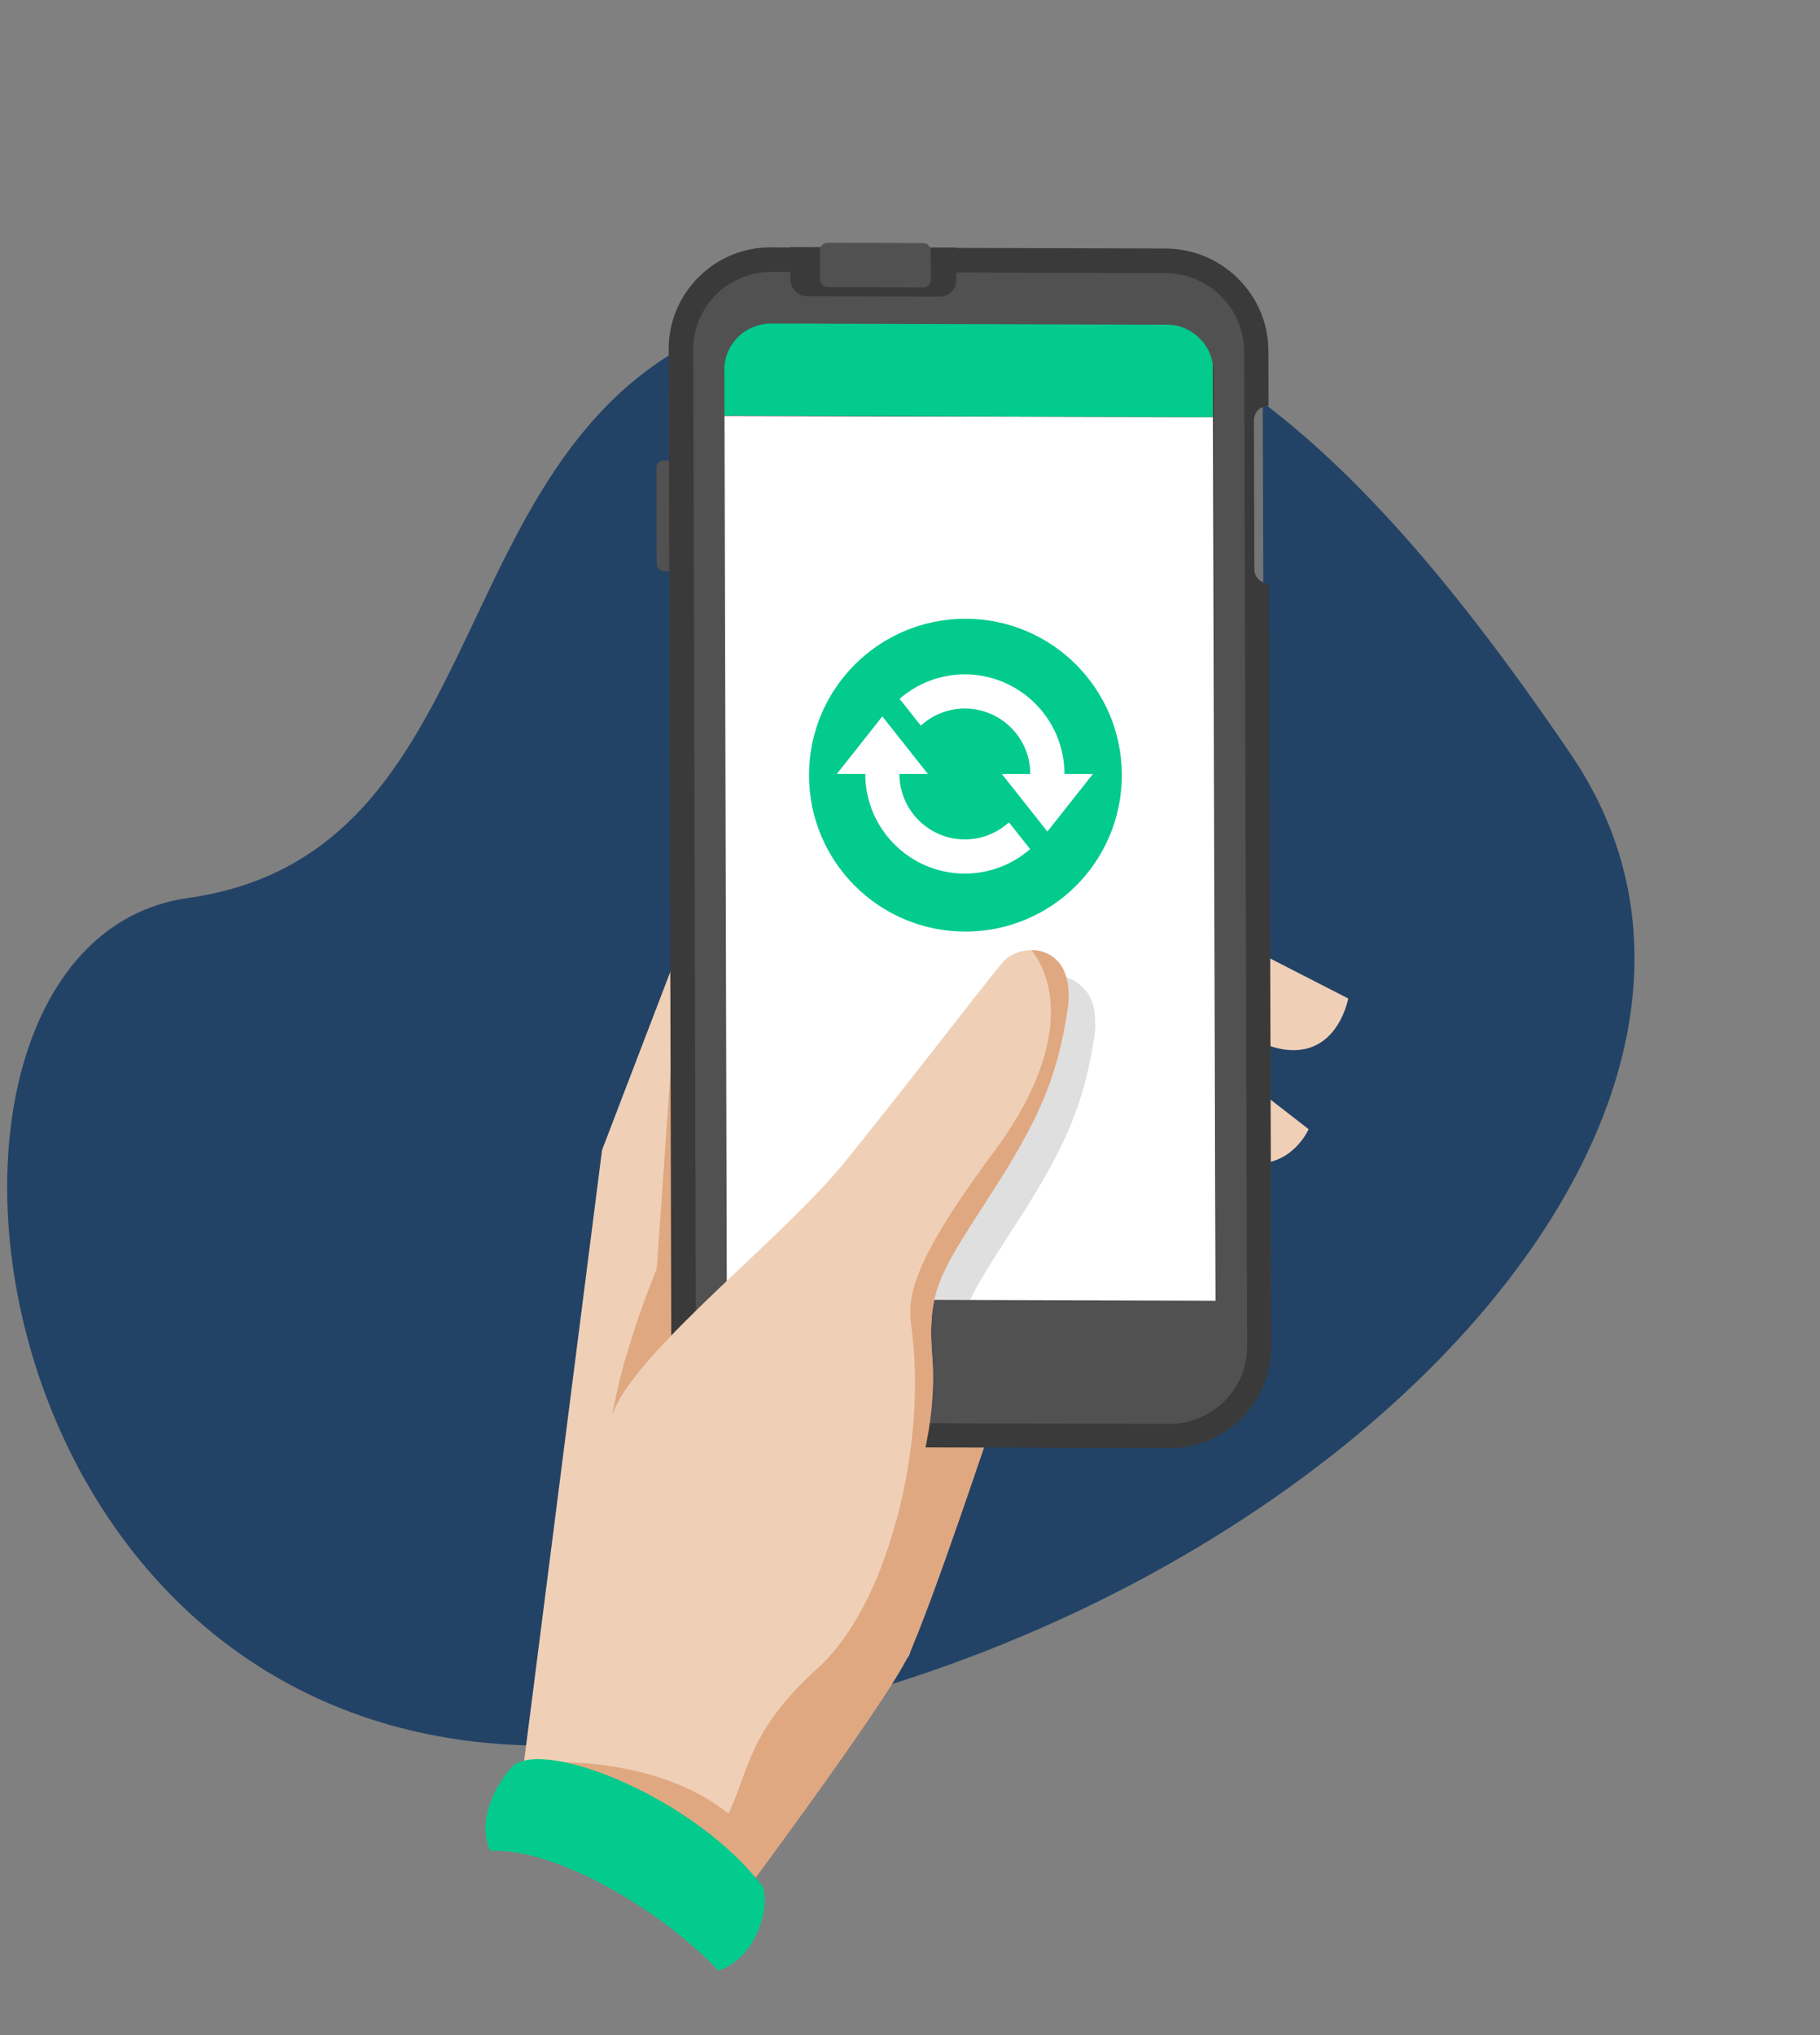 <?xml version="1.0" encoding="UTF-8"?>
<svg width="288px" height="322px" viewBox="0 0 288 322" version="1.1" xmlns="http://www.w3.org/2000/svg">
    <rect x="0" y="0" width="288" height="322" fill="#808080" stroke="none"/>
    <title>Group 13</title>
    <g id="Layout" stroke="none" stroke-width="1" fill="none" fill-rule="evenodd">
        <g id="Home-page-3" transform="translate(-837, -1394)">
            <g id="Group-12" transform="translate(245.4, 1394)">
                <g id="Group-13" transform="translate(592.733, 0.67)">
                    <path d="M119.881,48.991 C66.631,63.502 80.593,134.075 28.596,141.42 C-23.402,148.765 -6.742,286.366 97.177,274.852 C201.097,263.338 287.646,177.925 247.478,118.74 C207.309,59.556 173.13,34.48 119.881,48.991 Z"
                          id="Path-16" fill="#234366"></path>
                    <path d="M195.372,164.288 C195.372,164.288 205.355,171.264 210.155,159.305 L199.868,150.336 L195.372,164.288 Z"
                          id="FINGERS_3_" fill="#EFD0B7" fill-rule="nonzero"
                          transform="translate(202.764, 158.323) scale(-1, 1) rotate(45) translate(-202.764, -158.323) "></path>
                    <path d="M193.867,182.998 C193.867,182.998 199.887,185.374 204.002,180.468 L195.162,172.726 L193.867,182.998 Z"
                          id="FINGERS_2_" fill="#EFD0B7" fill-rule="nonzero"
                          transform="translate(198.935, 178.15) scale(-1, 1) rotate(45) translate(-198.935, -178.15) "></path>
                    <path d="M197.357,142.331 L194.461,139.801 C192.48,139.571 190.575,141.181 190.575,141.181 L185.697,156.206 L195.909,165.175 C196.747,162.952 197.509,160.115 197.89,156.436 C198.805,148.923 198.347,144.707 197.357,142.331 Z"
                          id="SHADOW_5_" fill="#E0A881" fill-rule="nonzero"
                          transform="translate(192.041, 152.477) scale(-1, 1) rotate(45) translate(-192.041, -152.477) "></path>
                    <path d="M186.423,162.998 L184.594,177.103 L193.434,184.846 C195.034,182.929 196.33,179.863 196.939,175.187 C198.921,158.399 186.423,162.998 186.423,162.998 Z"
                          id="SHADOW_4_" fill="#E0A881" fill-rule="nonzero"
                          transform="translate(190.873, 173.634) scale(-1, 1) rotate(45) translate(-190.873, -173.634) "></path>
                    <path d="M179.771,246.208 L95.261,180.818 L40.775,156.517 L82.459,255.253 L117.513,271.735 L168.112,280.781 C168.112,280.704 170.474,263.839 179.771,246.208 Z"
                          id="HAND_RIGHT_1_" fill="#EFD0B7" fill-rule="nonzero"
                          transform="translate(110.273, 218.649) scale(-1, 1) rotate(45) translate(-110.273, -218.649) "></path>
                    <path d="M145.611,210.237 C141.724,202.801 118.939,193.372 118.939,193.372 L90.972,169.071 L63.31,152.283 L89.22,178.347 L115.891,205.177 L145.611,210.237 Z"
                          id="SHADOW_2_" fill="#E0A881" fill-rule="nonzero"
                          transform="translate(104.46, 181.26) scale(-1, 1) rotate(45) translate(-104.46, -181.26) "></path>
                    <path d="M159.848,267.357 C152.837,264.981 148.57,260.304 133.558,261.071 C118.545,261.838 96.751,248.499 85.473,234.011 C83.796,231.864 82.272,229.564 75.947,227.341 L86.921,253.328 C86.921,253.328 113.668,266.744 121.975,269.81 C130.281,272.8 172.574,278.856 172.574,278.856 C172.574,278.856 173.412,272.876 176.079,264.291 L178.365,239.837 L177.222,238.993 C170.288,244.129 160.915,255.935 159.848,267.357 Z"
                          id="SHADOW_1_" fill="#E0A881" fill-rule="nonzero"
                          transform="translate(127.156, 253.098) scale(-1, 1) rotate(45) translate(-127.156, -253.098) "></path>
                    <polygon id="Rectangle" fill="#786768" fill-rule="nonzero"
                             transform="translate(193.91, 81.62) scale(-1, 1) translate(-193.91, -81.62) "
                             points="191.098 76.278 196.754 76.261 196.722 86.962 191.066 86.978"></polygon>
                    <polygon id="Rectangle" fill="#786768" fill-rule="nonzero"
                             transform="translate(193.857, 69.329) scale(-1, 1) translate(-193.857, -69.329) "
                             points="191.036 67.159 196.691 67.143 196.679 71.499 191.023 71.516"></polygon>
                    <polygon id="Rectangle" fill="#786768" fill-rule="nonzero"
                             transform="translate(193.93, 94.475) scale(-1, 1) translate(-193.93, -94.475) "
                             points="191.118 89.133 196.774 89.116 196.742 99.817 191.086 99.833"></polygon>
                    <polygon id="Rectangle" fill="#786768" fill-rule="nonzero"
                             transform="translate(109.847, 86.141) scale(-1, 1) translate(-109.847, -86.141) "
                             points="107.041 78.85 112.697 78.834 112.654 93.432 106.998 93.449"></polygon>
                    <path d="M109.834,46.79 L65.788,91.099 C60.987,95.928 60.987,103.824 65.788,108.654 L176.741,220.191 C181.542,225.021 189.391,225.021 194.192,220.191 L238.237,175.883 C243.038,171.053 243.038,163.158 238.237,158.328 L127.208,46.79 C122.407,41.961 114.635,41.961 109.834,46.79 Z"
                          id="FRAME_15_" fill="#B9B9B8" fill-rule="nonzero"
                          transform="translate(152.013, 133.491) scale(-1, 1) rotate(45) translate(-152.013, -133.491) "></path>
                    <path d="M110.993,47.902 L66.947,92.134 C62.756,96.35 62.756,103.249 66.947,107.466 L177.9,219.08 C182.091,223.296 188.949,223.296 193.141,219.08 L237.186,174.772 C241.378,170.555 241.378,163.656 237.186,159.44 L126.234,47.902 C122.042,43.686 115.184,43.686 110.993,47.902 Z"
                          id="FRONT_1_" fill="#442D2D" fill-rule="nonzero"
                          transform="translate(152.067, 133.491) scale(-1, 1) rotate(45) translate(-152.067, -133.491) "></path>
                    <path d="M155.711,42.677 L146.261,52.183 C146.033,52.413 146.033,52.796 146.261,53.103 L146.947,53.793 C147.176,54.023 147.557,54.023 147.862,53.793 L157.311,44.287 C157.54,44.057 157.54,43.674 157.311,43.367 L156.625,42.677 C156.32,42.447 155.939,42.447 155.711,42.677 Z"
                          id="Path" fill="#786768" fill-rule="nonzero"
                          transform="translate(151.786, 48.235) scale(-1, 1) rotate(45) translate(-151.786, -48.235) "></path>
                    <path d="M139.397,47.721 L140.082,47.031 C140.311,46.801 140.692,46.801 140.997,47.031 L141.683,47.721 C141.911,47.951 141.911,48.335 141.683,48.641 L140.997,49.331 C140.768,49.561 140.387,49.561 140.082,49.331 L139.397,48.641 C139.092,48.411 139.092,48.028 139.397,47.721 Z"
                          id="Path" fill="#7B6869" fill-rule="nonzero"
                          transform="translate(140.511, 48.181) scale(-1, 1) rotate(45) translate(-140.511, -48.181) "></path>
                    <path d="M71.72,114.647 L175.281,218.825 C178.253,221.815 183.13,221.815 186.179,218.825 L230.224,174.517 C233.196,171.527 233.196,166.621 230.224,163.555 L126.663,59.453 L71.72,114.647 Z"
                          id="SCREEN_1_" fill="#FFFFFF" fill-rule="nonzero"
                          transform="translate(152.087, 140.26) scale(-1, 1) rotate(45) translate(-152.087, -140.26) "></path>
                    <polygon id="Triangle" fill="#FFFFFF"
                             points="136.352 76.322 141.032 84.105 131.705 84.085"></polygon>
                    <ellipse id="Oval" fill="#FFFFFF"
                             transform="translate(137.725, 116.478) scale(-1, 1) rotate(45) translate(-137.725, -116.478) "
                             cx="137.725" cy="116.478" rx="3.103" ry="3.116"></ellipse>
                    <polygon id="Triangle-Copy" fill="#FFFFFF"
                             points="173.791 137.031 178.481 149.477 169.154 149.458"></polygon>
                    <polygon id="Triangle" fill="#FFFFFF"
                             points="166.028 141.678 170.708 149.461 161.381 149.441"></polygon>
                    <path d="M173.45,210.466 C173.145,210.159 172.84,209.776 172.612,209.469 C170.63,207.17 168.954,205.483 167.277,204.18 C166.896,203.873 166.515,203.643 166.134,203.337 C165.753,203.107 165.372,202.877 164.991,202.647 C164.382,202.34 163.772,202.034 163.162,201.727 C162.934,201.65 162.705,201.574 162.476,201.42 C162.019,201.267 161.562,201.037 161.105,200.884 C160.114,200.577 159.124,200.27 157.904,199.964 C157.295,199.81 156.685,199.657 156.075,199.504 C155.466,199.351 154.78,199.197 154.094,199.044 C153.027,198.814 151.884,198.584 150.665,198.277 C149.827,198.124 148.988,197.894 148.074,197.741 C146.245,197.357 144.569,196.974 143.044,196.591 C131.995,193.908 125.975,191.071 118.507,185.629 C118.507,185.629 118.507,185.629 118.507,185.629 C118.202,185.399 117.897,185.169 117.592,184.939 C117.516,184.862 117.44,184.785 117.364,184.709 C117.135,184.555 116.983,184.402 116.83,184.172 C116.754,184.096 116.678,184.019 116.602,183.942 C116.373,183.712 116.221,183.559 116.068,183.329 C116.068,183.329 115.992,183.252 115.992,183.252 C115.763,183.022 115.611,182.792 115.459,182.562 C115.382,182.486 115.382,182.409 115.306,182.332 C115.23,182.179 115.078,182.026 115.001,181.796 C114.925,181.719 114.925,181.642 114.849,181.566 C114.773,181.412 114.697,181.182 114.62,181.029 C114.62,180.953 114.544,180.953 114.544,180.876 C114.468,180.646 114.392,180.416 114.316,180.186 C114.316,180.109 114.316,180.109 114.316,180.033 C114.239,179.879 114.239,179.726 114.239,179.496 C114.239,179.419 114.239,179.343 114.239,179.266 C114.239,179.113 114.239,178.959 114.239,178.806 C114.239,178.729 114.239,178.729 114.239,178.653 C114.239,178.423 114.239,178.269 114.239,178.04 C114.239,178.04 114.239,178.04 114.239,177.963 C114.239,177.81 114.316,177.58 114.316,177.426 C114.316,177.35 114.316,177.35 114.316,177.273 C114.392,177.12 114.392,176.966 114.468,176.813 C114.468,176.736 114.468,176.736 114.544,176.66 C114.697,176.276 114.849,175.97 115.078,175.586 C115.078,175.586 115.154,175.51 115.154,175.51 C115.23,175.356 115.306,175.28 115.459,175.126 C115.459,175.126 115.535,175.05 115.535,175.05 C116.754,173.517 118.735,172.673 120.564,172.827 C125.213,173.21 145.864,175.97 160.648,177.503 C169.944,178.499 179.165,184.019 190.443,193.295 L173.45,210.466 Z"
                          id="THUMB_SHADOW_1_" fill="#DFDFDF" fill-rule="nonzero"
                          transform="translate(152.341, 191.637) scale(-1, 1) rotate(45) translate(-152.341, -191.637) "></path>
                    <path d="M160.214,200.278 L142.611,217.987 C142.383,218.216 142.383,218.6 142.611,218.906 L143.297,219.596 C143.526,219.826 143.907,219.826 144.211,219.596 L161.815,201.888 C162.043,201.658 162.043,201.275 161.815,200.968 L161.129,200.278 C160.824,200.048 160.443,200.048 160.214,200.278 Z"
                          id="BUTTON_14_" fill="#DFDFDF" fill-rule="nonzero"
                          transform="translate(152.213, 209.937) scale(-1, 1) rotate(45) translate(-152.213, -209.937) "></path>
                    <path d="M165.848,28.242 L121.802,72.551 C118.83,75.54 118.83,80.447 121.802,83.513 L129.117,90.872 L184.06,35.601 L176.745,28.242 C173.697,25.253 168.82,25.253 165.848,28.242 Z"
                          id="HEADER_1_" fill="#02CB8D" fill-rule="nonzero"
                          transform="translate(151.817, 58.436) scale(-1, 1) rotate(45) translate(-151.817, -58.436) "></path>
                    <path d="M98.882,270.907 C92.176,271.596 82.041,295.207 84.555,312.532 C86.918,316.442 94.157,319.355 98.882,316.748 C98.501,303.41 103.454,284.628 110.998,277.882 C109.017,272.133 100.863,270.753 98.882,270.907 Z"
                          id="BRACLET_RIGHT_2_" fill="#02CB8D" fill-rule="nonzero"
                          transform="translate(97.581, 294.318) scale(-1, 1) rotate(45) translate(-97.581, -294.318) "></path>
                    <path d="M102.934,72.605 L98.666,76.898 C98.209,77.358 98.209,78.125 98.666,78.584 L109.335,89.317 C109.792,89.777 110.554,89.777 111.011,89.317 L115.279,85.024 C115.736,84.564 115.736,83.797 115.279,83.337 L104.61,72.605 C104.153,72.145 103.391,72.145 102.934,72.605 Z"
                          id="Path" fill="#515151" fill-rule="nonzero"
                          transform="translate(106.973, 80.961) scale(-1, 1) rotate(45) translate(-106.973, -80.961) "></path>
                    <path d="M209.898,85.288 L189.399,64.667 C188.332,63.594 186.656,63.594 185.589,64.667 L185.513,64.744 L209.822,89.198 L209.898,89.121 C210.965,88.048 210.965,86.361 209.898,85.288 Z"
                          id="Path" fill="#757575" fill-rule="nonzero"
                          transform="translate(198.105, 76.53) scale(-1, 1) rotate(45) translate(-198.105, -76.53) "></path>
                    <path d="M241.31,155.536 L130.357,43.998 C127.309,40.932 123.27,39.245 118.927,39.245 C114.583,39.245 110.544,40.932 107.496,43.998 L63.45,88.306 C57.125,94.669 57.125,105.018 63.45,111.304 L69.547,117.437 L69.623,117.36 C70.461,116.517 71.833,116.517 72.747,117.36 L89.436,134.148 C90.274,134.991 90.274,136.371 89.436,137.291 L89.36,137.368 L174.403,222.918 C177.527,226.061 181.719,227.671 185.834,227.671 C189.949,227.671 194.14,226.061 197.264,222.918 L241.31,178.61 C244.358,175.544 246.035,171.481 246.035,167.111 C246.035,162.742 244.358,158.602 241.31,155.536 Z M235.823,173.091 L191.778,217.399 C188.501,220.695 183.167,220.695 179.814,217.399 L68.937,105.785 C65.66,102.488 65.66,97.122 68.937,93.749 L112.983,49.441 C114.583,47.831 116.717,46.988 118.927,46.988 C121.213,46.988 123.27,47.831 124.871,49.441 L235.823,161.055 C237.424,162.665 238.262,164.811 238.262,167.035 C238.262,169.334 237.424,171.481 235.823,173.091 Z"
                          id="Shape" fill="#3A3A3A" fill-rule="nonzero"
                          transform="translate(152.371, 133.458) scale(-1, 1) rotate(45) translate(-152.371, -133.458) "></path>
                    <path d="M238.578,158.291 L127.625,46.753 C125.186,44.3 122.062,43.15 118.937,43.15 C115.813,43.15 112.613,44.377 110.25,46.753 L66.204,91.062 C61.404,95.891 61.404,103.787 66.204,108.616 L177.157,220.231 C179.596,222.684 182.72,223.834 185.844,223.834 C188.969,223.834 192.169,222.607 194.532,220.231 L238.578,175.922 C243.378,171.016 243.378,163.12 238.578,158.291 Z M69.71,102.177 C69.71,100.184 70.472,98.268 71.92,96.888 L115.966,52.579 C117.337,51.199 119.242,50.356 121.224,50.356 C123.205,50.356 125.11,51.123 126.482,52.579 L230.119,156.758 L175.557,211.645 L71.92,107.467 C70.472,106.01 69.71,104.17 69.71,102.177 Z"
                          id="FRAME_1_" fill="#515151" fill-rule="nonzero"
                          transform="translate(152.391, 133.492) scale(-1, 1) rotate(45) translate(-152.391, -133.492) "></path>
                    <path d="M133.008,52.284 L147.716,37.489 C148.783,36.416 148.783,34.729 147.716,33.656 L144.134,30.053 L125.617,48.681 L129.198,52.284 C130.265,53.357 131.942,53.357 133.008,52.284 Z"
                          id="BUTTON_13_" fill="#3A3A3A" fill-rule="nonzero"
                          transform="translate(137.066, 41.571) scale(-1, 1) rotate(45) translate(-137.066, -41.571) "></path>
                    <path d="M129.579,45.836 L132.856,49.132 C133.313,49.592 134.075,49.592 134.532,49.132 L145.201,38.4 C145.658,37.94 145.658,37.173 145.201,36.713 L141.924,33.417 C141.467,32.957 140.705,32.957 140.247,33.417 L129.579,44.149 C129.122,44.609 129.122,45.376 129.579,45.836 Z"
                          id="Path" fill="#515151" fill-rule="nonzero"
                          transform="translate(137.39, 41.275) scale(-1, 1) rotate(45) translate(-137.39, -41.275) "></path>
                    <path d="M179.882,187.036 C168.985,183.51 142.085,186.959 127.302,185.426 C112.518,183.893 91.867,181.133 87.219,180.75 C82.57,180.367 76.702,187.036 85.237,193.322 C93.772,199.608 100.402,202.368 114.804,205.434 C129.207,208.577 132.331,208.96 139.342,217.163 C146.353,225.365 162.356,235.331 182.55,234.181 C202.896,233.031 204.42,196.848 179.882,187.036 Z"
                          id="THUMB_RIGHT_3_" fill="#EFD0B7" fill-rule="nonzero"
                          transform="translate(139.469, 207.503) scale(-1, 1) rotate(45) translate(-139.469, -207.503) "></path>
                    <path d="M167.128,200.156 C164.384,196.63 162.098,192.721 137.942,189.194 C117.138,186.128 111.651,176.392 111.042,170.796 C108.679,173.173 108.146,177.389 113.709,181.529 C122.244,187.814 128.873,190.574 143.276,193.641 C157.678,196.784 160.803,197.167 167.814,205.369 C172.614,211.042 181.683,218.018 193.494,221.391 C183.435,216.331 173.605,208.436 167.128,200.156 Z"
                          id="Path" fill="#E0A881" fill-rule="nonzero"
                          transform="translate(151.421, 196.094) scale(-1, 1) rotate(45) translate(-151.421, -196.094) "></path>
                    <circle id="Oval" fill="#02CB8D" cx="151.636" cy="121.98" r="24.75"></circle>
                    <path d="M151.548,132.144 C145.84,132.144 141.195,127.499 141.195,121.791 L145.696,121.791 L138.491,112.677 L131.286,121.791 L135.787,121.791 C135.787,130.481 142.857,137.552 151.548,137.552 C155.496,137.552 159.108,136.089 161.876,133.68 L158.52,129.437 C156.68,131.117 154.232,132.144 151.548,132.144"
                          id="Fill-34" fill="#FFFFFF" fill-rule="nonzero"></path>
                    <path d="M167.309,121.791 L167.309,121.791 C167.309,113.1 160.238,106.03 151.548,106.03 C147.6,106.03 143.988,107.493 141.22,109.902 L144.575,114.143 C146.416,112.464 148.864,111.438 151.548,111.438 C157.256,111.438 161.901,116.081 161.901,121.791 L157.4,121.791 L164.605,130.903 L171.81,121.791 L167.309,121.791 Z"
                          id="Fill-36" fill="#FFFFFF" fill-rule="nonzero"></path>
                </g>
            </g>
        </g>
    </g>
</svg>
